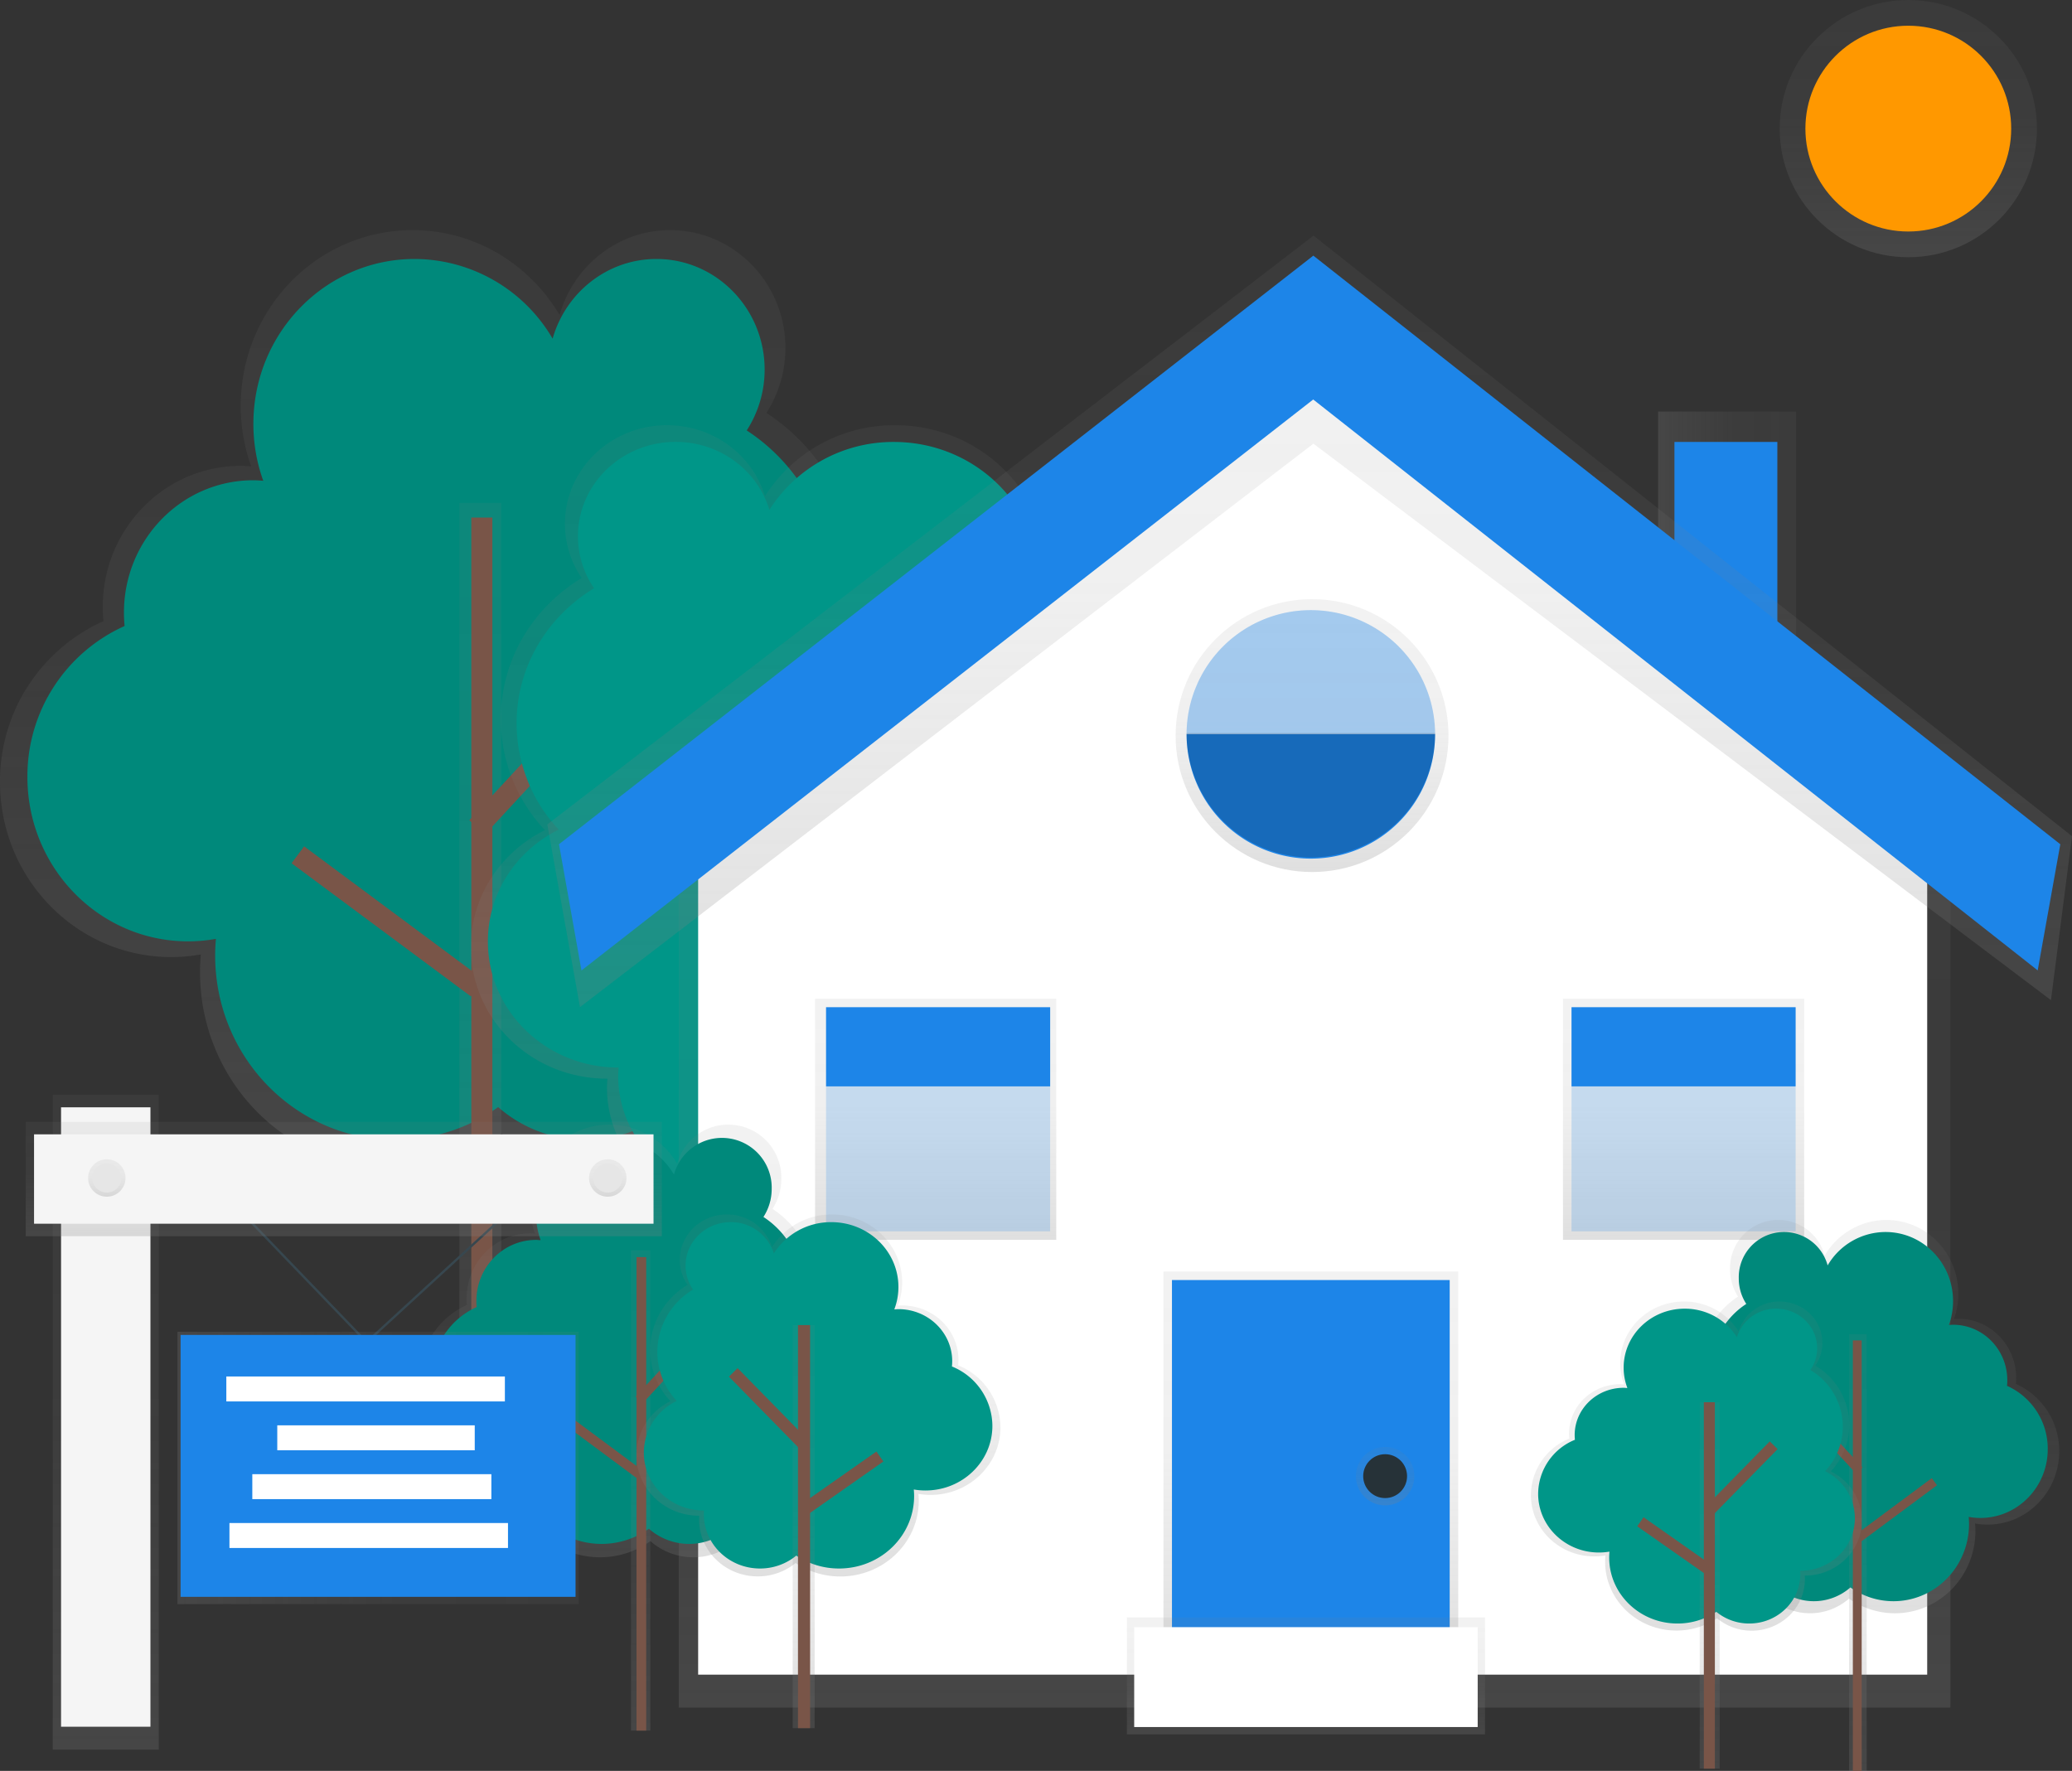 <svg id="ba7a25ce-c07b-4ac4-a0ea-a259ac25350d" data-name="Layer 1" xmlns="http://www.w3.org/2000/svg" xmlns:xlink="http://www.w3.org/1999/xlink" width="886" height="757.3" viewBox="0 0 886 757.3"><rect x="0" y="0" width="886" height="757.3" fill="#333333" stroke="none"/><defs><linearGradient id="ed8d860b-00cf-433a-95e5-cbf5c617e18b" x1="709" y1="237.54" x2="768" y2="237.54" gradientUnits="userSpaceOnUse"><stop offset="0" stop-color="gray" stop-opacity="0.25"/><stop offset="0.54" stop-color="gray" stop-opacity="0.12"/><stop offset="1" stop-color="gray" stop-opacity="0.1"/></linearGradient><linearGradient id="6339929e-befe-4c3c-83b4-b4b07511d1c6" x1="816" y1="110" x2="816" y2="0" xlink:href="#ed8d860b-00cf-433a-95e5-cbf5c617e18b"/><linearGradient id="c68f5f28-28ea-478e-a627-cc48dbc11db2" x1="347.64" y1="559.73" x2="347.64" y2="158.42" xlink:href="#ed8d860b-00cf-433a-95e5-cbf5c617e18b"/><linearGradient id="af0c75ea-b6a9-473b-a441-46b6eb7aabaa" x1="205.4" y1="660.58" x2="205.4" y2="215.07" xlink:href="#ed8d860b-00cf-433a-95e5-cbf5c617e18b"/><linearGradient id="07c293ef-2e04-47b9-9dab-05744944918b" x1="527.17" y1="577.53" x2="527.17" y2="241.78" xlink:href="#ed8d860b-00cf-433a-95e5-cbf5c617e18b"/><linearGradient id="99ecabf1-6663-4199-9e30-2b1879a6e68f" x1="356.61" y1="658.33" x2="356.61" y2="284.4" xlink:href="#ed8d860b-00cf-433a-95e5-cbf5c617e18b"/><linearGradient id="a5323f77-a164-4403-a4a3-e3bb80b3dd3a" x1="719.08" y1="790.22" x2="719.08" y2="410" xlink:href="#ed8d860b-00cf-433a-95e5-cbf5c617e18b"/><linearGradient id="2adf7edc-03a9-497d-bc9b-be51c3b9abee" x1="561.04" y1="372.91" x2="561.04" y2="256.23" xlink:href="#ed8d860b-00cf-433a-95e5-cbf5c617e18b"/><linearGradient id="fc6d08f3-e0d9-4b30-9f4b-e3e40f68421d" x1="400.09" y1="530.21" x2="400.09" y2="427.08" xlink:href="#ed8d860b-00cf-433a-95e5-cbf5c617e18b"/><linearGradient id="b061de97-efb2-47d4-a738-e03d872c7bb2" x1="719.9" y1="530.21" x2="719.9" y2="427.08" xlink:href="#ed8d860b-00cf-433a-95e5-cbf5c617e18b"/><linearGradient id="629934b4-7f6d-4a9f-b25a-bd23c5ea943e" x1="560.01" y1="430.7" x2="560.01" y2="100.75" xlink:href="#ed8d860b-00cf-433a-95e5-cbf5c617e18b"/><linearGradient id="ff5f70b0-5412-4b05-8af3-9cc71edd9fb3" x1="560.52" y1="716.16" x2="560.52" y2="543.75" xlink:href="#ed8d860b-00cf-433a-95e5-cbf5c617e18b"/><linearGradient id="55ccc14f-2d64-46f4-b390-94f238de28f8" x1="592.29" y1="643.76" x2="592.29" y2="618.76" xlink:href="#ed8d860b-00cf-433a-95e5-cbf5c617e18b"/><linearGradient id="dc666d0b-2aa0-4660-9d56-037189502a05" x1="558.44" y1="741.68" x2="558.44" y2="691.68" xlink:href="#ed8d860b-00cf-433a-95e5-cbf5c617e18b"/><linearGradient id="fa11ad7e-aa97-42a8-8299-cf9535b348d8" x1="424.15" y1="725.92" x2="424.15" y2="540.93" xlink:href="#ed8d860b-00cf-433a-95e5-cbf5c617e18b"/><linearGradient id="54170ddb-90d4-4c6b-9aec-414726b57e5b" x1="273.95" y1="740.07" x2="273.95" y2="534.71" xlink:href="#ed8d860b-00cf-433a-95e5-cbf5c617e18b"/><linearGradient id="35371f95-6706-4e56-a6fb-3c3dca9d719e" x1="506.91" y1="734.12" x2="506.91" y2="579.36" xlink:href="#ed8d860b-00cf-433a-95e5-cbf5c617e18b"/><linearGradient id="71e42c26-8972-4331-ac1b-fe8028f46264" x1="343.65" y1="739.03" x2="343.65" y2="566.66" xlink:href="#ed8d860b-00cf-433a-95e5-cbf5c617e18b"/><linearGradient id="b530f945-63fc-46f4-8c64-420d03be0b8a" x1="45.22" y1="748.2" x2="45.22" y2="468.2" xlink:href="#ed8d860b-00cf-433a-95e5-cbf5c617e18b"/><linearGradient id="6434ea8d-22a5-4ded-b4fb-b816fb6aaf11" x1="147" y1="528.64" x2="147" y2="479.76" xlink:href="#ed8d860b-00cf-433a-95e5-cbf5c617e18b"/><linearGradient id="ce587cc2-5f44-4d09-a37f-cbd1d4582cbf" x1="45.67" y1="511.76" x2="45.67" y2="495.76" xlink:href="#ed8d860b-00cf-433a-95e5-cbf5c617e18b"/><linearGradient id="44f2908b-b842-425b-90b7-6a504dcafb19" x1="259.89" y1="511.76" x2="259.89" y2="495.76" xlink:href="#ed8d860b-00cf-433a-95e5-cbf5c617e18b"/><linearGradient id="18c6eef5-8ad4-4423-849c-53e6d88fcc26" x1="75.89" y1="627.76" x2="247.44" y2="627.76" xlink:href="#ed8d860b-00cf-433a-95e5-cbf5c617e18b"/><linearGradient id="6cad729a-3ab6-44c4-8c11-5c0a64ee20ab" x1="500.45" y1="749.89" x2="500.45" y2="581.7" gradientTransform="matrix(-1, 0, 0, 1, 1458.08, 0)" xlink:href="#ed8d860b-00cf-433a-95e5-cbf5c617e18b"/><linearGradient id="b6203ec6-a956-4b17-9931-78587025ff07" x1="506.63" y1="817.3" x2="506.63" y2="630.59" gradientTransform="matrix(-1, 0, 0, 1, 1301.08, -60)" xlink:href="#ed8d860b-00cf-433a-95e5-cbf5c617e18b"/><linearGradient id="b6cb1d8e-c69c-4d33-a5df-3c3a5a49df8c" x1="575.69" y1="757.35" x2="575.69" y2="616.64" gradientTransform="matrix(-1, 0, 0, 1, 1458.08, 0)" xlink:href="#ed8d860b-00cf-433a-95e5-cbf5c617e18b"/><linearGradient id="7de7dbdc-b07f-446b-8432-6deb6240c5ca" x1="570.01" y1="816.36" x2="570.01" y2="659.65" gradientTransform="matrix(-1, 0, 0, 1, 1301.08, -60)" xlink:href="#ed8d860b-00cf-433a-95e5-cbf5c617e18b"/></defs><title>for sale</title><polygon points="709 242.4 709 176 768 176 768 299.07 709 242.4" fill="url(#ed8d860b-00cf-433a-95e5-cbf5c617e18b)"/><polygon points="716 247 716 189 760 189 760 299.07 716 247" fill="#1d85e8"/><circle cx="816" cy="55" r="55" fill="url(#6339929e-befe-4c3c-83b4-b4b07511d1c6)"/><circle cx="816" cy="55" r="44" fill="#ff9800"/><g id="f741385e-e577-4271-b030-1aa9bd75830a" data-name="&lt;Group&gt;"><path d="M502.49,365.47A86.18,86.18,0,0,0,484.7,236.57a51,51,0,0,0,8.16-27.75c0-27.84-22.07-50.41-49.29-50.41-22.42,0-41.32,15.33-47.29,36.29-12.87-21.75-36.22-36.29-62.89-36.29-40.57,0-73.45,33.63-73.45,75.12a76.49,76.49,0,0,0,4.5,25.93c-1.49-.12-3-.23-4.5-.23-32.56,0-59,27-59,60.3,0,2.05.1,4.08.3,6.09A74.94,74.94,0,0,0,157,394.41c0,41.35,32.78,74.88,73.21,74.88a72,72,0,0,0,12.67-1.14c-.22,2.49-.35,5-.35,7.57,0,46.4,36.78,84,82.15,84a80.5,80.5,0,0,0,46.78-15,60.29,60.29,0,0,0,39.72,15c33.89,0,61.37-28.1,61.37-62.77,0-1.5-.12-3-.22-4.45h.22c36.3,0,65.72-30.09,65.72-67.21A67.38,67.38,0,0,0,502.49,365.47Z" transform="translate(-157 -60)" fill="url(#c68f5f28-28ea-478e-a627-cc48dbc11db2)"/></g><path id="aa86aca2-1def-4b5e-bdbf-3429bf39090e" data-name="&lt;Path&gt;" d="M493,365.07a80.89,80.89,0,0,0-16.7-121,47.84,47.84,0,0,0,7.66-26c0-26.13-20.71-47.32-46.27-47.32-21,0-38.78,14.39-44.39,34.06a68.61,68.61,0,0,0-59-34.06c-38.08,0-68.95,31.57-68.95,70.51a71.8,71.8,0,0,0,4.22,24.34c-1.4-.11-2.8-.22-4.22-.22C234.75,265.37,210,290.7,210,322c0,1.93.1,3.83.28,5.71a70.34,70.34,0,0,0-41.56,64.57c0,38.82,30.77,70.28,68.72,70.28a67.57,67.57,0,0,0,11.89-1.07c-.2,2.34-.33,4.71-.33,7.1,0,43.55,34.52,78.86,77.11,78.86a75.56,75.56,0,0,0,43.91-14,56.59,56.59,0,0,0,37.28,14c31.81,0,57.61-26.38,57.61-58.92,0-1.41-.11-2.79-.21-4.18h.21c34.07,0,61.69-28.25,61.69-63.09A63.24,63.24,0,0,0,493,365.07Z" transform="translate(-157 -60)" fill="#00897b"/><rect x="196.44" y="215.07" width="17.91" height="445.51" fill="url(#af0c75ea-b6a9-473b-a441-46b6eb7aabaa)"/><rect x="201.53" y="221.33" width="9.01" height="439.25" fill="#795548"/><rect x="343.58" y="369.44" width="108.81" height="9.01" transform="translate(-303.8 351.85) rotate(-47.2)" fill="#795548"/><rect x="318.19" y="406.26" width="9.01" height="95.48" transform="translate(-391.19 382.39) rotate(-53.4)" fill="#795548"/><g id="b1e29bf6-85c6-472a-ba69-b630e8d8f49d" data-name="&lt;Group&gt;"><path d="M390,415a69.52,69.52,0,0,1-18.86-47.52c0-25.44,13.83-47.74,34.61-60.31A41,41,0,0,1,398.57,284c0-23.29,19.54-42.17,43.65-42.17,19.86,0,36.59,12.82,41.88,30.36a65.5,65.5,0,0,1,55.69-30.36c35.93,0,65,28.14,65,62.85a60.83,60.83,0,0,1-4,21.69c1.32-.1,2.64-.19,4-.19,28.84,0,52.21,22.58,52.21,50.44a49.31,49.31,0,0,1-.27,5.09c23.06,9.6,39.21,31.75,39.21,57.55,0,34.6-29,62.64-64.84,62.64a67.38,67.38,0,0,1-11.22-1c.19,2.09.31,4.19.31,6.33,0,38.82-32.57,70.29-72.75,70.29A74.16,74.16,0,0,1,506.07,565a55.23,55.23,0,0,1-35.18,12.52c-30,0-54.35-23.51-54.35-52.51,0-1.26.1-2.49.19-3.73h-.19c-32.14,0-58.2-25.18-58.2-56.23C358.34,443.23,371.23,424.32,390,415Z" transform="translate(-157 -60)" fill="url(#07c293ef-2e04-47b9-9dab-05744944918b)"/></g><path id="da8ae254-7852-462b-b033-1b79dc847a6a" data-name="&lt;Path&gt;" d="M395.91,414.77a66.54,66.54,0,0,1-18-45.49c0-24.35,13.24-45.69,33.13-57.72a39.2,39.2,0,0,1-6.91-22.22c0-22.29,18.71-40.37,41.78-40.37,19,0,35,12.27,40.09,29.06A62.7,62.7,0,0,1,539.25,249c34.39,0,62.26,26.93,62.26,60.15a58.22,58.22,0,0,1-3.81,20.77c1.26-.09,2.52-.19,3.81-.19,27.6,0,50,21.62,50,48.28a47.2,47.2,0,0,1-.25,4.87c22.07,9.19,37.53,30.39,37.53,55.08,0,33.11-27.78,60-62.06,60A64.49,64.49,0,0,1,616,497c.18,2,.29,4,.29,6.06,0,37.16-31.18,67.28-69.63,67.28a71,71,0,0,1-39.65-12,52.86,52.86,0,0,1-33.67,12c-28.73,0-52-22.5-52-50.26,0-1.2.1-2.38.19-3.57h-.19c-30.77,0-55.71-24.1-55.71-53.82C365.58,441.79,377.91,423.69,395.91,414.77Z" transform="translate(-157 -60)" fill="#009688"/><line id="d827a518-3361-4086-b50f-c6b47e6818cd" data-name="&lt;Path&gt;" x1="356.95" y1="284.4" x2="356.95" y2="658.33" fill="#795548"/><rect x="346.43" y="284.4" width="20.37" height="373.92" fill="url(#99ecabf1-6663-4199-9e30-2b1879a6e68f)"/><rect x="351.32" y="284.4" width="11.26" height="373.92" fill="#795548"/><line id="4a2b3956-f53f-4918-93e5-f7b78a79ae92" data-name="&lt;Path&gt;" x1="358.09" y1="396.39" x2="291.32" y2="328.28" fill="#795548"/><rect x="476.07" y="374.65" width="11.26" height="95.38" transform="translate(-314.94 397.95) rotate(-44.43)" fill="#795548"/><line id="100a92bc-a3f1-4f9a-a93f-0d91ae55d71b" data-name="&lt;Path&gt;" x1="358.09" y1="454.93" x2="427.31" y2="406.36" fill="#795548"/><rect x="507.42" y="485.01" width="84.56" height="11.26" transform="translate(-339.1 344.78) rotate(-35.06)" fill="#795548"/><path d="M970.21,410H468c-11.47,0-20.76,5.16-20.76,11.54V790.22H991V421.54C991,415.16,981.68,410,970.21,410Z" transform="translate(-157 -60)" fill="url(#a5323f77-a164-4403-a4a3-e3bb80b3dd3a)"/><polygon points="560.52 139.04 298.53 333.64 298.53 716.16 824.08 716.16 824.08 347.52 560.52 139.04" fill="#fff"/><circle cx="561.04" cy="314.57" r="58.34" fill="url(#2adf7edc-03a9-497d-bc9b-be51c3b9abee)"/><rect x="348.53" y="427.08" width="103.13" height="103.13" fill="url(#fc6d08f3-e0d9-4b30-9f4b-e3e40f68421d)"/><rect x="668.34" y="427.08" width="103.13" height="103.13" fill="url(#b061de97-efb2-47d4-a738-e03d872c7bb2)"/><polygon points="248 430.7 234.03 352.56 561.67 100.75 886 357.59 877 427.7 561.62 189.72 248 430.7" fill="url(#629934b4-7f6d-4a9f-b25a-bd23c5ea943e)"/><polygon points="248.64 415.01 239.03 361.02 561.59 109.32 881 361.04 871.33 414.98 561.54 170.84 248.64 415.01" fill="#1d85e8"/><rect x="497.5" y="543.75" width="126.05" height="172.41" fill="url(#ff5f70b0-5412-4b05-8af3-9cc71edd9fb3)"/><rect x="501.14" y="547.4" width="118.76" height="168.76" fill="#1d85e8"/><rect x="353.22" y="430.72" width="95.84" height="33.86" fill="#1d85e8"/><rect x="353.22" y="464.58" width="95.84" height="61.98" fill="#1d85e8" opacity="0.2"/><rect x="671.99" y="430.72" width="95.84" height="33.86" fill="#1d85e8"/><rect x="671.99" y="464.58" width="95.84" height="61.98" fill="#1d85e8" opacity="0.2"/><path d="M717.52,427.18A53.13,53.13,0,0,0,770.65,374H664.39A53.13,53.13,0,0,0,717.52,427.18Z" transform="translate(-157 -60)" fill="#1d85e8"/><path d="M717.52,426.66a53.13,53.13,0,0,0,53.13-53.13H664.39A53.13,53.13,0,0,0,717.52,426.66Z" transform="translate(-157 -60)" opacity="0.2"/><path d="M717.52,320.92A53.13,53.13,0,0,0,664.39,374H770.65A53.13,53.13,0,0,0,717.52,320.92Z" transform="translate(-157 -60)" fill="#1d85e8" opacity="0.2"/><path d="M717.52,320.92A53.13,53.13,0,0,0,664.39,374H770.65A53.13,53.13,0,0,0,717.52,320.92Z" transform="translate(-157 -60)" fill="#1d85e8" opacity="0.2"/><circle cx="592.29" cy="631.26" r="12.5" fill="url(#55ccc14f-2d64-46f4-b390-94f238de28f8)"/><circle cx="592.29" cy="631.26" r="9.38" fill="#263238"/><rect x="481.87" y="691.68" width="153.13" height="50" fill="url(#dc666d0b-2aa0-4660-9d56-037189502a05)"/><rect x="484.99" y="695.84" width="146.88" height="42.71" fill="#fff"/><g id="06ed4a51-c0d7-4f18-ace3-f8895d5abf4f" data-name="&lt;Group&gt;"><path d="M495.53,636.37a39.73,39.73,0,0,0-8.2-59.41,23.49,23.49,0,0,0,3.76-12.79,22.66,22.66,0,0,0-44.52-6.51,33.69,33.69,0,0,0-29-16.73c-18.7,0-33.86,15.5-33.86,34.63a35.26,35.26,0,0,0,2.07,12c-.69-.05-1.37-.11-2.07-.11-15,0-27.18,12.44-27.18,27.79,0,.95,0,1.88.14,2.81a34.55,34.55,0,0,0-20.41,31.71c0,19.06,15.11,34.51,33.75,34.51a33.18,33.18,0,0,0,5.84-.53c-.1,1.15-.16,2.31-.16,3.49,0,21.39,17,38.73,37.87,38.73a37.11,37.11,0,0,0,21.56-6.9,27.79,27.79,0,0,0,18.31,6.9c15.62,0,28.29-13,28.29-28.93,0-.69-.05-1.37-.1-2.05h.1c16.73,0,30.29-13.87,30.29-31A31.06,31.06,0,0,0,495.53,636.37Z" transform="translate(-157 -60)" fill="url(#fa11ad7e-aa97-42a8-8299-cf9535b348d8)"/></g><path id="78683fa5-7813-42ce-9e3f-16828d09ffb2" data-name="&lt;Path&gt;" d="M491.15,636.19a37.29,37.29,0,0,0-7.7-55.77,22.05,22.05,0,0,0,3.53-12,21.27,21.27,0,0,0-41.79-6.11A31.63,31.63,0,0,0,418,546.61c-17.55,0-31.78,14.55-31.78,32.5a33.1,33.1,0,0,0,1.95,11.22c-.64,0-1.29-.1-1.95-.1-14.09,0-25.51,11.68-25.51,26.09,0,.89,0,1.77.13,2.63a32.43,32.43,0,0,0-19.16,29.76c0,17.89,14.18,32.4,31.68,32.4a31.15,31.15,0,0,0,5.48-.49c-.09,1.08-.15,2.17-.15,3.27,0,20.08,15.91,36.35,35.54,36.35a34.83,34.83,0,0,0,20.24-6.48,26.09,26.09,0,0,0,17.19,6.48c14.67,0,26.55-12.16,26.55-27.16,0-.65-.05-1.29-.1-1.93h.1c15.7,0,28.44-13,28.44-29.08A29.15,29.15,0,0,0,491.15,636.19Z" transform="translate(-157 -60)" fill="#00897b"/><rect x="269.82" y="534.71" width="8.26" height="205.36" fill="url(#54170ddb-90d4-4c6b-9aec-414726b57e5b)"/><rect x="272.17" y="537.59" width="4.15" height="202.48" fill="#795548"/><rect x="422.28" y="638.2" width="50.16" height="4.15" transform="translate(-483.38 473.44) rotate(-47.2)" fill="#795548"/><rect x="410.57" y="655.18" width="4.15" height="44.01" transform="translate(-534.04 544.73) rotate(-53.4)" fill="#795548"/><g id="972b0d41-b6e5-4c12-bd64-332f8d6d9bc4" data-name="&lt;Group&gt;"><path d="M443.69,659.21A32,32,0,0,1,435,637.3a32.52,32.52,0,0,1,16-27.8,18.88,18.88,0,0,1-3.33-10.7c0-10.74,9-19.44,20.12-19.44a20,20,0,0,1,19.31,14,30.19,30.19,0,0,1,25.67-14c16.56,0,30,13,30,29a28,28,0,0,1-1.84,10c.61,0,1.22-.09,1.84-.09,13.29,0,24.07,10.41,24.07,23.25a22.73,22.73,0,0,1-.12,2.35,28.88,28.88,0,0,1,18.07,26.53c0,15.95-13.38,28.88-29.89,28.88a31.06,31.06,0,0,1-5.17-.44c.09,1,.14,1.93.14,2.92,0,17.89-15,32.4-33.54,32.4a34.19,34.19,0,0,1-19.1-5.77A25.46,25.46,0,0,1,481,734.12c-13.84,0-25.05-10.84-25.05-24.21,0-.58,0-1.15.09-1.72h-.09c-14.82,0-26.83-11.61-26.83-25.92A25.83,25.83,0,0,1,443.69,659.21Z" transform="translate(-157 -60)" fill="url(#35371f95-6706-4e56-a6fb-3c3dca9d719e)"/></g><path id="b9cc99c1-468f-47c5-9d53-f370b6656f3a" data-name="&lt;Path&gt;" d="M446.4,659.1a30.67,30.67,0,0,1-8.32-21,31.13,31.13,0,0,1,15.27-26.61,18.07,18.07,0,0,1-3.19-10.24c0-10.28,8.62-18.61,19.26-18.61a19.18,19.18,0,0,1,18.48,13.39,28.9,28.9,0,0,1,24.57-13.39c15.85,0,28.7,12.41,28.7,27.73a26.84,26.84,0,0,1-1.76,9.57c.58,0,1.16-.09,1.76-.09,12.72,0,23,10,23,22.26a21.76,21.76,0,0,1-.12,2.25,27.64,27.64,0,0,1,17.3,25.39c0,15.26-12.81,27.64-28.61,27.64a29.73,29.73,0,0,1-5-.42c.09.92.14,1.85.14,2.79,0,17.13-14.37,31-32.1,31a32.72,32.72,0,0,1-18.28-5.52,24.37,24.37,0,0,1-15.52,5.52c-13.24,0-24-10.37-24-23.17,0-.55,0-1.1.09-1.64h-.09c-14.18,0-25.68-11.11-25.68-24.81A24.72,24.72,0,0,1,446.4,659.1Z" transform="translate(-157 -60)" fill="#009688"/><line id="7a451371-7fbb-4ddd-b5af-3dcf3eef4c8e" data-name="&lt;Path&gt;" x1="343.81" y1="566.66" x2="343.81" y2="739.03" fill="#795548"/><rect x="338.96" y="566.66" width="9.39" height="172.36" fill="url(#71e42c26-8972-4331-ac1b-fe8028f46264)"/><rect x="341.22" y="566.66" width="5.19" height="172.36" fill="#795548"/><line id="f8907fab-e671-432b-8785-92f5b3540283" data-name="&lt;Path&gt;" x1="344.34" y1="618.29" x2="313.56" y2="586.89" fill="#795548"/><rect x="483.35" y="640.61" width="5.19" height="43.97" transform="translate(-481.91 469.61) rotate(-44.43)" fill="#795548"/><line id="83bfd14d-9fcf-4efd-aa6d-a51063723d88" data-name="&lt;Path&gt;" x1="344.34" y1="645.27" x2="376.25" y2="622.88" fill="#795548"/><rect x="497.8" y="691.48" width="38.98" height="5.19" transform="translate(-461.83 363.07) rotate(-35.06)" fill="#795548"/><polyline points="89.22 503.76 156.78 573.98 233.22 503.76" fill="none" stroke="#37474f" stroke-miterlimit="10"/><rect x="22.56" y="468.2" width="45.33" height="280" fill="url(#b530f945-63fc-46f4-8c64-420d03be0b8a)"/><rect x="26.11" y="473.53" width="38.22" height="264.89" fill="#f5f5f5"/><rect x="11" y="479.76" width="272" height="48.89" fill="url(#6434ea8d-22a5-4ded-b4fb-b816fb6aaf11)"/><rect x="284.89" y="431.76" width="38.22" height="264.89" transform="translate(-417.2 808.2) rotate(-90)" fill="#f5f5f5"/><circle cx="45.67" cy="503.76" r="8" fill="url(#ce587cc2-5f44-4d09-a37f-cbd1d4582cbf)"/><circle cx="259.89" cy="503.76" r="8" fill="url(#44f2908b-b842-425b-90b7-6a504dcafb19)"/><circle cx="45.67" cy="503.76" r="6.22" fill="#e6e6e6"/><circle cx="259.89" cy="503.76" r="6.22" fill="#e6e6e6"/><rect x="75.89" y="569.53" width="171.56" height="116.44" fill="url(#18c6eef5-8ad4-4423-849c-53e6d88fcc26)"/><rect x="77.22" y="570.87" width="168.89" height="112" fill="#1d85e8"/><rect x="96.78" y="588.64" width="119.11" height="10.67" fill="#fff"/><rect x="118.56" y="609.53" width="84.44" height="10.67" fill="#fff"/><rect x="107.89" y="630.42" width="102.22" height="10.67" fill="#fff"/><rect x="98.11" y="651.31" width="119.11" height="10.67" fill="#fff"/><g id="63650477-b8a1-43d8-a2c1-7cd9fae56092" data-name="&lt;Group&gt;"><path d="M892.74,668.47a36.12,36.12,0,0,1,7.46-54,21.36,21.36,0,0,1-3.42-11.63,20.6,20.6,0,0,1,40.48-5.92,30.63,30.63,0,0,1,26.36-15.21c17,0,30.78,14.1,30.78,31.48a32.06,32.06,0,0,1-1.88,10.87c.62,0,1.25-.1,1.88-.1,13.65,0,24.71,11.31,24.71,25.27,0,.86,0,1.71-.13,2.55a31.41,31.41,0,0,1,18.56,28.83c0,17.33-13.74,31.38-30.68,31.38a30.17,30.17,0,0,1-5.31-.48c.09,1,.15,2.1.15,3.17,0,19.45-15.41,35.21-34.43,35.21a33.74,33.74,0,0,1-19.61-6.27A25.27,25.27,0,0,1,931,749.89c-14.2,0-25.72-11.78-25.72-26.31,0-.63,0-1.25.09-1.87h-.09c-15.21,0-27.54-12.61-27.54-28.17A28.24,28.24,0,0,1,892.74,668.47Z" transform="translate(-157 -60)" fill="url(#6cad729a-3ab6-44c4-8c11-5c0a64ee20ab)"/></g><path id="d9fb3d72-af8e-4f1d-b977-47710d21b422" data-name="&lt;Path&gt;" d="M896.72,668.31a33.9,33.9,0,0,1,7-50.7,20,20,0,0,1-3.21-10.91,19.34,19.34,0,0,1,38-5.56,28.75,28.75,0,0,1,24.74-14.28c16,0,28.89,13.23,28.89,29.55a30.09,30.09,0,0,1-1.77,10.2c.59,0,1.17-.09,1.77-.09,12.81,0,23.19,10.62,23.19,23.72,0,.81,0,1.61-.12,2.39a29.48,29.48,0,0,1,17.42,27.06c0,16.27-12.89,29.45-28.8,29.45a28.32,28.32,0,0,1-5-.45c.09,1,.14,2,.14,3,0,18.25-14.47,33.05-32.32,33.05a31.67,31.67,0,0,1-18.4-5.89,23.72,23.72,0,0,1-15.62,5.89c-13.33,0-24.14-11.05-24.14-24.69,0-.59,0-1.17.09-1.75h-.09c-14.28,0-25.85-11.84-25.85-26.44A26.51,26.51,0,0,1,896.72,668.31Z" transform="translate(-157 -60)" fill="#00897b"/><rect x="790.69" y="570.59" width="7.51" height="186.71" fill="url(#b6203ec6-a956-4b17-9931-78587025ff07)"/><rect x="792.29" y="573.21" width="3.78" height="184.09" fill="#795548"/><rect x="934.64" y="649.22" width="3.78" height="45.6" transform="translate(-364.22 755.33) rotate(-42.8)" fill="#795548"/><rect x="948.08" y="703.69" width="40.02" height="3.78" transform="translate(-386.79 656.31) rotate(-36.6)" fill="#795548"/><g id="ea5e6e86-8f22-4c0d-a253-147f504d396e" data-name="&lt;Group&gt;"><path d="M939.86,689.23a29.13,29.13,0,0,0,7.9-19.92A29.57,29.57,0,0,0,933.26,644a17.16,17.16,0,0,0,3-9.73c0-9.76-8.19-17.68-18.29-17.68a18.21,18.21,0,0,0-17.55,12.72,27.45,27.45,0,0,0-23.34-12.72c-15.06,0-27.26,11.79-27.26,26.34a25.49,25.49,0,0,0,1.67,9.09c-.55,0-1.11-.08-1.67-.08-12.08,0-21.88,9.46-21.88,21.14a20.67,20.67,0,0,0,.11,2.13,26.25,26.25,0,0,0-16.43,24.12c0,14.5,12.17,26.25,27.17,26.25a28.24,28.24,0,0,0,4.7-.4c-.08.87-.13,1.76-.13,2.65,0,16.27,13.65,29.46,30.49,29.46a31.08,31.08,0,0,0,17.36-5.25A23.15,23.15,0,0,0,906,757.35c12.58,0,22.78-9.85,22.78-22,0-.53,0-1-.08-1.56h.08c13.47,0,24.39-10.55,24.39-23.57A23.48,23.48,0,0,0,939.86,689.23Z" transform="translate(-157 -60)" fill="url(#b6cb1d8e-c69c-4d33-a5df-3c3a5a49df8c)"/></g><path id="79f8c247-f548-4c1c-8f49-a16aaa215201" data-name="&lt;Path&gt;" d="M937.4,689.14A27.89,27.89,0,0,0,945,670.07a28.3,28.3,0,0,0-13.88-24.19,16.43,16.43,0,0,0,2.9-9.31c0-9.34-7.84-16.92-17.51-16.92a17.43,17.43,0,0,0-16.8,12.18,26.28,26.28,0,0,0-22.34-12.18c-14.41,0-26.09,11.29-26.09,25.21a24.4,24.4,0,0,0,1.6,8.7c-.53,0-1.06-.08-1.6-.08-11.57,0-20.94,9.06-20.94,20.23a19.78,19.78,0,0,0,.11,2,25.13,25.13,0,0,0-15.73,23.08c0,13.88,11.64,25.13,26,25.13a27,27,0,0,0,4.5-.38c-.08.84-.12,1.68-.12,2.54,0,15.57,13.07,28.2,29.18,28.2a29.75,29.75,0,0,0,16.62-5,22.15,22.15,0,0,0,14.11,5c12,0,21.8-9.43,21.8-21.06,0-.5,0-1-.08-1.49h.08c12.89,0,23.35-10.1,23.35-22.56A22.48,22.48,0,0,0,937.4,689.14Z" transform="translate(-157 -60)" fill="#009688"/><line id="86901f0c-b7b5-4ba8-942f-e54f281a8bcd" data-name="&lt;Path&gt;" x1="730.93" y1="599.65" x2="730.93" y2="756.36" fill="#795548"/><rect x="726.81" y="599.65" width="8.54" height="156.71" fill="url(#7de7dbdc-b07f-446b-8432-6deb6240c5ca)"/><rect x="728.57" y="599.65" width="4.72" height="156.71" fill="#795548"/><line id="63650f42-d3c3-489e-a647-f3904e46b7bd" data-name="&lt;Path&gt;" x1="730.46" y1="646.58" x2="758.44" y2="618.04" fill="#795548"/><rect x="881.46" y="689.95" width="39.97" height="4.72" transform="translate(-380.98 791.4) rotate(-45.57)" fill="#795548"/><line id="25077b7e-584e-4c29-8c8c-a60ca5d6c1ae" data-name="&lt;Path&gt;" x1="730.46" y1="671.11" x2="701.44" y2="650.76" fill="#795548"/><rect x="870.59" y="703.21" width="4.72" height="35.44" transform="translate(-375.62 961.38) rotate(-54.94)" fill="#795548"/></svg>